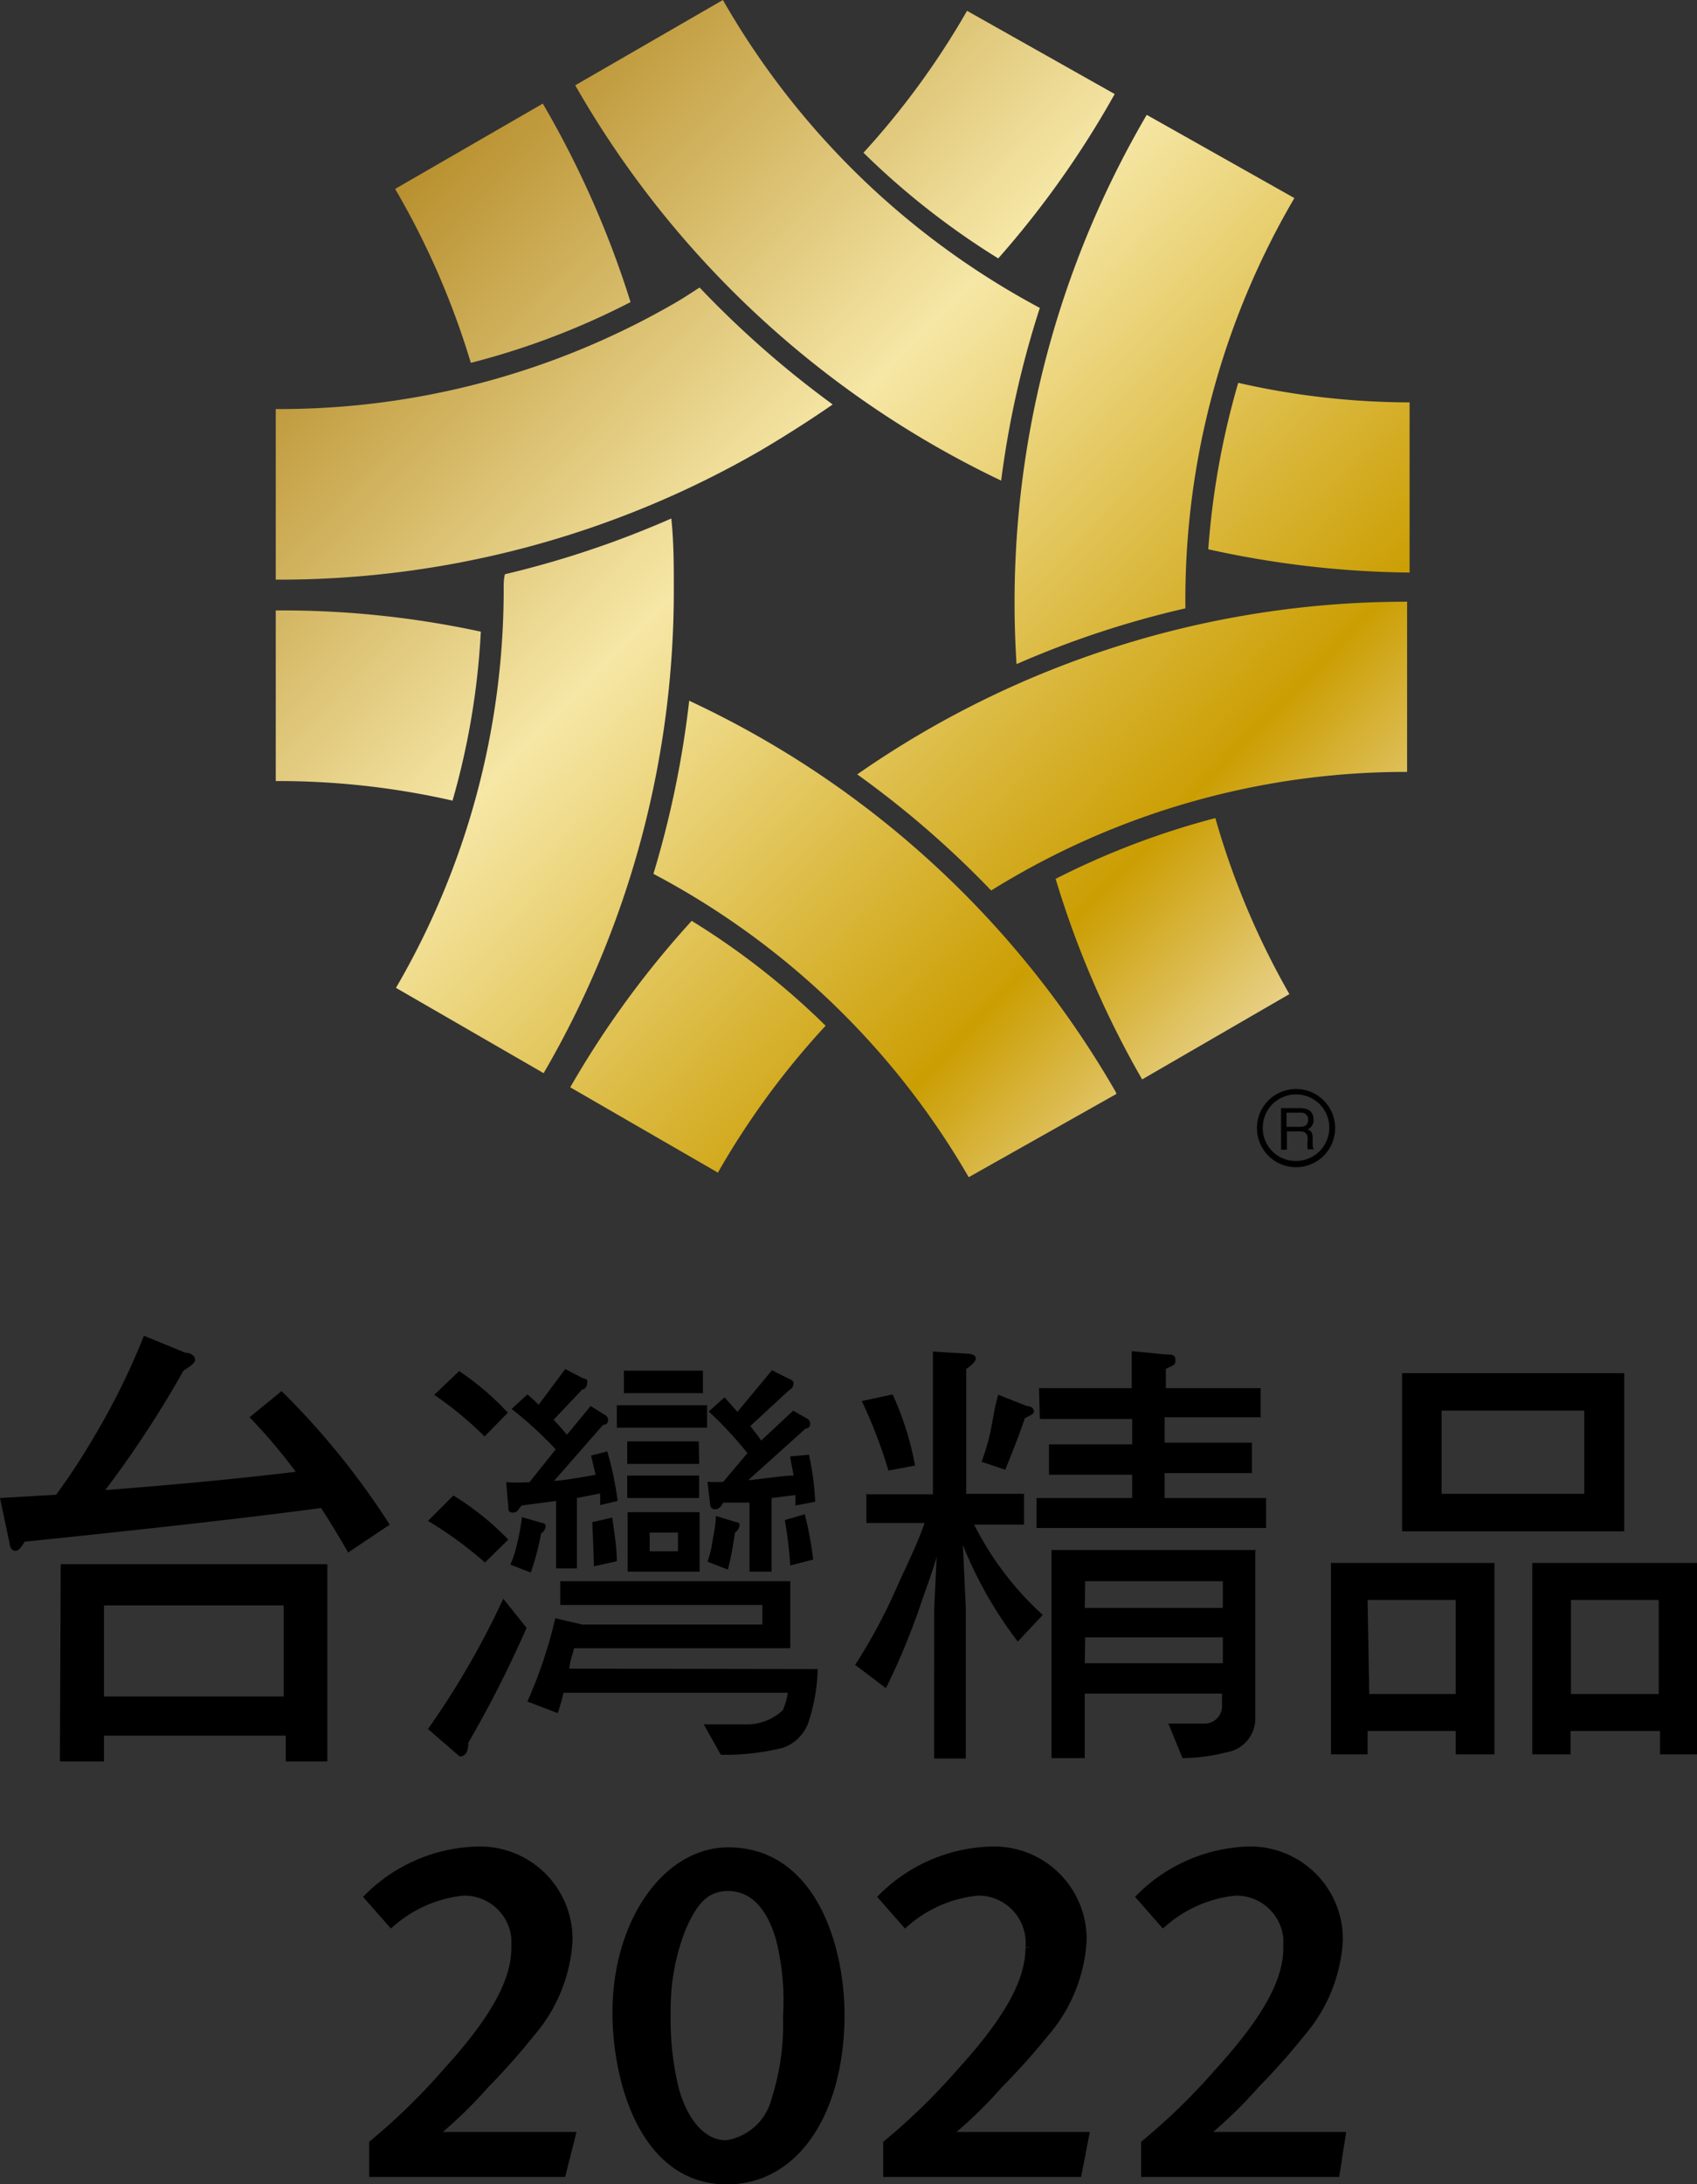 <svg xmlns="http://www.w3.org/2000/svg" xmlns:xlink="http://www.w3.org/1999/xlink" viewBox="0 0 40.8 52.49"><rect x="0" y="0" width="40.8" height="52.49" fill="#333333" stroke="none"/><defs><linearGradient id="a" x1="16.72" y1="47.3" x2="42.31" y2="22.73" gradientTransform="matrix(1, 0, 0, -1, 0, 44.59)" gradientUnits="userSpaceOnUse"><stop offset="0" stop-color="#b99130"/><stop offset="0.32" stop-color="#f6e7a6"/><stop offset="0.67" stop-color="#cb9e03"/><stop offset="0.88" stop-color="#f6eac9"/><stop offset="1" stop-color="#d8aa4b"/></linearGradient><linearGradient id="b" x1="13.99" y1="44.45" x2="39.59" y2="19.88" xlink:href="#a"/><linearGradient id="c" x1="10.39" y1="40.71" x2="35.99" y2="16.14" xlink:href="#a"/><linearGradient id="d" x1="4.46" y1="34.53" x2="30.06" y2="9.95" xlink:href="#a"/><linearGradient id="e" x1="9.55" y1="39.83" x2="35.15" y2="15.26" xlink:href="#a"/><linearGradient id="f" x1="15.51" y1="46.03" x2="41.1" y2="21.46" xlink:href="#a"/><linearGradient id="g" x1="2.7" y1="32.69" x2="28.29" y2="8.12" xlink:href="#a"/><linearGradient id="h" x1="12.16" y1="42.55" x2="37.75" y2="17.98" xlink:href="#a"/><linearGradient id="i" x1="3.23" y1="33.25" x2="28.83" y2="8.67" xlink:href="#a"/><linearGradient id="j" x1="6.06" y1="36.19" x2="31.65" y2="11.62" xlink:href="#a"/><linearGradient id="k" x1="7.83" y1="38.04" x2="33.43" y2="13.47" xlink:href="#a"/><linearGradient id="l" x1="17.28" y1="47.88" x2="42.88" y2="23.31" xlink:href="#a"/></defs><path d="M3.46,32.1l1,.41c.16,0,.23.1.23.17s-.09.14-.28.26a25.25,25.25,0,0,1-1.88,2.87c1.55-.12,3.08-.26,4.58-.44a13,13,0,0,0-1.11-1.31l.77-.63a18.63,18.63,0,0,1,2.6,3.21l-1,.67c-.21-.37-.43-.73-.65-1.07q-2.37.32-7.13.81c-.08.14-.15.22-.22.22s-.13-.06-.14-.18L0,36l1.35-.08a15.69,15.69,0,0,0,.94-1.44A16.67,16.67,0,0,0,3.46,32.1Zm-2,5.49H7.87v4.74h-1v-.62H2.5v.62H1.44ZM2.5,40.77H6.82V38.58H2.5Z"/><path d="M32,37.56h3.93v4.6H35V41.6H32.88v.56H32v-4.6Zm.92,3.15H35V38.45H32.88ZM33.71,33h5.34v3.8H33.71Zm4.38,2.9v-2H34.66v2Zm-1.25,1.66h4v4.6h-.93V41.6H37.76v.56h-.92Zm.93,3.15h2.11V38.45H37.77Z"/><path d="M17,33.77H14.83v.54H17Zm-.2.87H15.08v.54h1.73ZM15.08,36h1.73v-.54H15.08Zm2.31-.39a2.38,2.38,0,0,1-.38,0l.06.51c0,.1.05.15.11.15s.12,0,.21-.16l.63,0v1.66h.53V36l.57-.07a2.13,2.13,0,0,1,0,.25l.48-.09a6.91,6.91,0,0,0-.15-1.13L19,35c0,.09.07.36.08.46-.26,0-.88.1-1.09.11l1.38-1.24c.08,0,.11-.06.11-.12a.14.14,0,0,0-.08-.12l-.33-.19-.77.72c-.06-.1-.19-.25-.26-.35l.93-.86a.19.19,0,0,0,.11-.17s0-.07-.1-.1l-.42-.21-.83,1-.31-.35-.38.34a9.53,9.53,0,0,1,.93,1Zm-.49-2.67H15v.54h1.9Zm.31,3.49c0,.24-.06.46-.09.67a2.45,2.45,0,0,1-.11.43l.49.19a7.87,7.87,0,0,0,.17-.89.23.23,0,0,0,.11-.17.07.07,0,0,0-.08-.08Zm-5-2.48a6.59,6.59,0,0,0-1.17-1l-.6.57a8.6,8.6,0,0,1,1.21,1Zm-.11,4.47a19.92,19.92,0,0,1-1.81,3.13l.76.66q.21,0,.21-.33a27.33,27.33,0,0,0,1.4-2.76ZM12.22,37a6.58,6.58,0,0,0-1.32-1.06l-.61.61a9.38,9.38,0,0,1,1.37,1Zm4.6-.66H15.09v1.43h1.73Zm-.52.94h-.68v-.45h.68ZM13.69,40.1c0-.14.08-.34.11-.49H19V38H13.47v.57h4.86v.47H14l-.65-.15a11,11,0,0,1-.67,2l.73.28c.05-.14.1-.34.14-.49h5.39a1.64,1.64,0,0,1-.12.42,1.27,1.27,0,0,1-.9.34l-1,0,.41.73A5.7,5.7,0,0,0,18.83,42a1,1,0,0,0,.6-.59,4.41,4.41,0,0,0,.23-1.3Zm-.33-5.27-.63.79a5.3,5.3,0,0,1-.56,0l.05.57c0,.1,0,.16.11.16s.12-.06.21-.17l.83-.11v1.62h.5V36l.56-.11,0,.28.42-.1a7.91,7.91,0,0,0-.25-1.19l-.39.1.11.46c-.26.05-.72.13-1,.15l1.18-1.35q.12,0,.12-.12a.14.14,0,0,0-.08-.12l-.34-.21-.57.69c-.07-.09-.24-.28-.32-.36l.69-.73c.08,0,.12-.1.12-.17s0-.07-.11-.1l-.42-.22-.64.86a3.32,3.32,0,0,0-.27-.25l-.38.35A9.26,9.26,0,0,1,13.36,34.83Zm.92,2.81.55-.12c0-.33-.06-.68-.11-1.05l-.48.11C14.26,37,14.27,37.34,14.28,37.64Zm-1.73-1.18a6.07,6.07,0,0,1-.13.69,2.37,2.37,0,0,1-.15.45l.49.19a6,6,0,0,0,.25-.94.23.23,0,0,0,.11-.17s0-.07-.08-.08ZM19,37.62l.55-.14a8.49,8.49,0,0,0-.2-1.09l-.48.14A10.58,10.58,0,0,1,19,37.62Z"/><path d="M20.82,35.91h1.61V32.48l.79.05q.24,0,.24.12c0,.05-.06.13-.23.25v3h1.39v.74h-1.2a7.54,7.54,0,0,0,1.65,2.17l-.6.64a9.84,9.84,0,0,1-1.32-2.32l.07,1.5v3.63h-.76V38.66l.06-1.25c-.08.31-.34,1-.39,1.16a16.57,16.57,0,0,1-.83,2l-.74-.56a13.36,13.36,0,0,0,1-1.86c.19-.44.46-.95.67-1.55H20.83v-.73Zm.64-2.4A7.16,7.16,0,0,1,22,35.22l-.64.12a11.77,11.77,0,0,0-.64-1.67Zm2.52,0,.71.28c.12,0,.17.08.17.13s-.07.09-.22.16c-.14.42-.33.89-.47,1.24l-.57-.19a6.36,6.36,0,0,0,.2-.66C23.88,34.09,23.9,33.86,24,33.52Zm1-.15h2.23v-.89l.81.08c.16,0,.24,0,.24.14s-.06.11-.23.21v.46h2.28v.7H28v.61H30.1v.73H28V36h2.44v.72H24.92V36h2.3v-.56h-2v-.73h2v-.61H25Zm5.2,3.92v4a.82.82,0,0,1-.69.83,4.35,4.35,0,0,1-1.06.14l-.34-.83h.84a.42.42,0,0,0,.45-.39V40.7H26.08v1.55h-.8v-5h4.91Zm-4.1,1.36H29.4V38H26.09Zm0,1.33H29.4v-.62H26.09Z"/><path d="M33.89,13.76V9.67a18.65,18.65,0,0,1-4.12-.47,19.24,19.24,0,0,0-.72,4A23.38,23.38,0,0,0,33.89,13.76Z" style="fill:url(#a)"/><path d="M17.38,0,13.83,2.05a23.35,23.35,0,0,0,10.24,9.5A22.92,22.92,0,0,1,25,7.4,19.2,19.2,0,0,1,17.38,0Z" style="fill:url(#b)"/><path d="M13.05,2.49,9.5,4.54a19.25,19.25,0,0,1,1.82,4.18,18.2,18.2,0,0,0,3.84-1.46A23.15,23.15,0,0,0,13.05,2.49Z" style="fill:url(#c)"/><path d="M12.11,14.16a19,19,0,0,1-2.59,9.58l3.55,2.05A23,23,0,0,0,16.2,14.16c0-.57,0-1.13-.06-1.7a23.34,23.34,0,0,1-4,1.34C12.11,13.92,12.11,14,12.11,14.16Z" style="fill:url(#d)"/><path d="M27.46,25.94,31,23.89a18.94,18.94,0,0,1-1.78-4.23,19.12,19.12,0,0,0-3.84,1.46A22.83,22.83,0,0,0,27.46,25.94Z" style="fill:url(#e)"/><path d="M31.12,4.76l-3.55-2a23.19,23.19,0,0,0-3.13,13.2,22.72,22.72,0,0,1,4.06-1.34A19.08,19.08,0,0,1,31.12,4.76Z" style="fill:url(#f)"/><path d="M16.63,22.13a22.75,22.75,0,0,0-2.92,4l3.55,2.05a19.2,19.2,0,0,1,2.59-3.53A18.16,18.16,0,0,0,16.63,22.13Z" style="fill:url(#g)"/><path d="M33.84,14.46a23.09,23.09,0,0,0-13.23,4.15,23.1,23.1,0,0,1,3.22,2.79,18.89,18.89,0,0,1,10-2.85h0v-4.1Z" style="fill:url(#h)"/><path d="M6.63,14.67v4.1a18.9,18.9,0,0,1,4.25.47,18,18,0,0,0,.68-4.06A22.61,22.61,0,0,0,6.63,14.67Z" style="fill:url(#i)"/><path d="M26.83,26.25a23.07,23.07,0,0,0-10.26-9.41A23.64,23.64,0,0,1,15.71,21a19,19,0,0,1,7.58,7.29s0,0,0,0l3.55-2Z" style="fill:url(#j)"/><path d="M16.82,6.91c-.19.12-.38.25-.59.37a19,19,0,0,1-9.6,2.55v4.1a23.13,23.13,0,0,0,11.65-3.1q.9-.53,1.74-1.11A23.76,23.76,0,0,1,16.82,6.91Z" style="fill:url(#k)"/><path d="M24,6.21A22.69,22.69,0,0,0,26.8,2.26l-3.55-2a19.21,19.21,0,0,1-2.49,3.41A18.51,18.51,0,0,0,24,6.21Z" style="fill:url(#l)"/><path d="M30.93,26.74h.34a.16.16,0,0,1,.18.17c0,.15-.11.17-.21.17h-.31Zm0,.45h.33c.16,0,.18.1.18.18a1.14,1.14,0,0,0,0,.25h.17v0s-.05,0-.05-.1v-.18c0-.14-.06-.17-.12-.2a.24.24,0,0,0,.14-.24c0-.21-.16-.27-.33-.27H30.8v1h.14v-.43Z"/><path d="M30.22,27.1a.94.94,0,1,0,.94-.93A.94.94,0,0,0,30.22,27.1Zm.14,0a.8.8,0,1,1,.8.8A.79.79,0,0,1,30.36,27.1Z"/><path d="M13.49,52.19H9v-.66a15.16,15.16,0,0,0,1.77-1.73c1.21-1.33,1.65-2.23,1.65-3a1.26,1.26,0,0,0-1.28-1.37,3.13,3.13,0,0,0-1.73.74l-.51-.58a3.83,3.83,0,0,1,2.58-1.09,2.1,2.1,0,0,1,2.16,2.14,3.7,3.7,0,0,1-.89,2.19,16.15,16.15,0,0,1-1.1,1.24,10.76,10.76,0,0,1-1.35,1.29c.21,0,.62,0,1,0h2.4Z" style="stroke:#000;stroke-width:0.25px"/><path d="M17.48,52.37c-2,0-2.63-2.42-2.63-4,0-2.16,1.19-3.85,2.66-3.85,2,0,2.67,2.28,2.67,3.91C20.17,50.78,19.08,52.37,17.48,52.37Zm1.3-5.78c-.24-.85-.7-1.27-1.27-1.27s-.86.36-1.14,1A5.31,5.31,0,0,0,16,48.36a7.07,7.07,0,0,0,.21,1.9c.25.85.72,1.3,1.25,1.3a1.46,1.46,0,0,0,1.21-1.09,5.9,5.9,0,0,0,.28-2A6.09,6.09,0,0,0,18.78,46.59Z" style="stroke:#000;stroke-width:0.25px"/><path d="M25.89,52.19H21.36v-.66a15.16,15.16,0,0,0,1.77-1.73c1.21-1.33,1.65-2.23,1.65-3a1.26,1.26,0,0,0-1.28-1.37,3.13,3.13,0,0,0-1.73.74l-.51-.58a3.83,3.83,0,0,1,2.58-1.09A2.1,2.1,0,0,1,26,46.64a3.7,3.7,0,0,1-.89,2.19A16.15,16.15,0,0,1,24,50.07a10.76,10.76,0,0,1-1.35,1.29c.21,0,.62,0,1,0h2.4Z" style="stroke:#000;stroke-width:0.25px"/><path d="M32.09,52.19H27.56v-.66a15.16,15.16,0,0,0,1.77-1.73c1.21-1.33,1.65-2.23,1.65-3a1.26,1.26,0,0,0-1.28-1.37,3.13,3.13,0,0,0-1.73.74l-.51-.58A3.83,3.83,0,0,1,30,44.5a2.1,2.1,0,0,1,2.16,2.14,3.7,3.7,0,0,1-.89,2.19,16.15,16.15,0,0,1-1.1,1.24,10.76,10.76,0,0,1-1.35,1.29c.21,0,.62,0,1,0h2.4Z" style="stroke:#000;stroke-width:0.25px"/></svg>